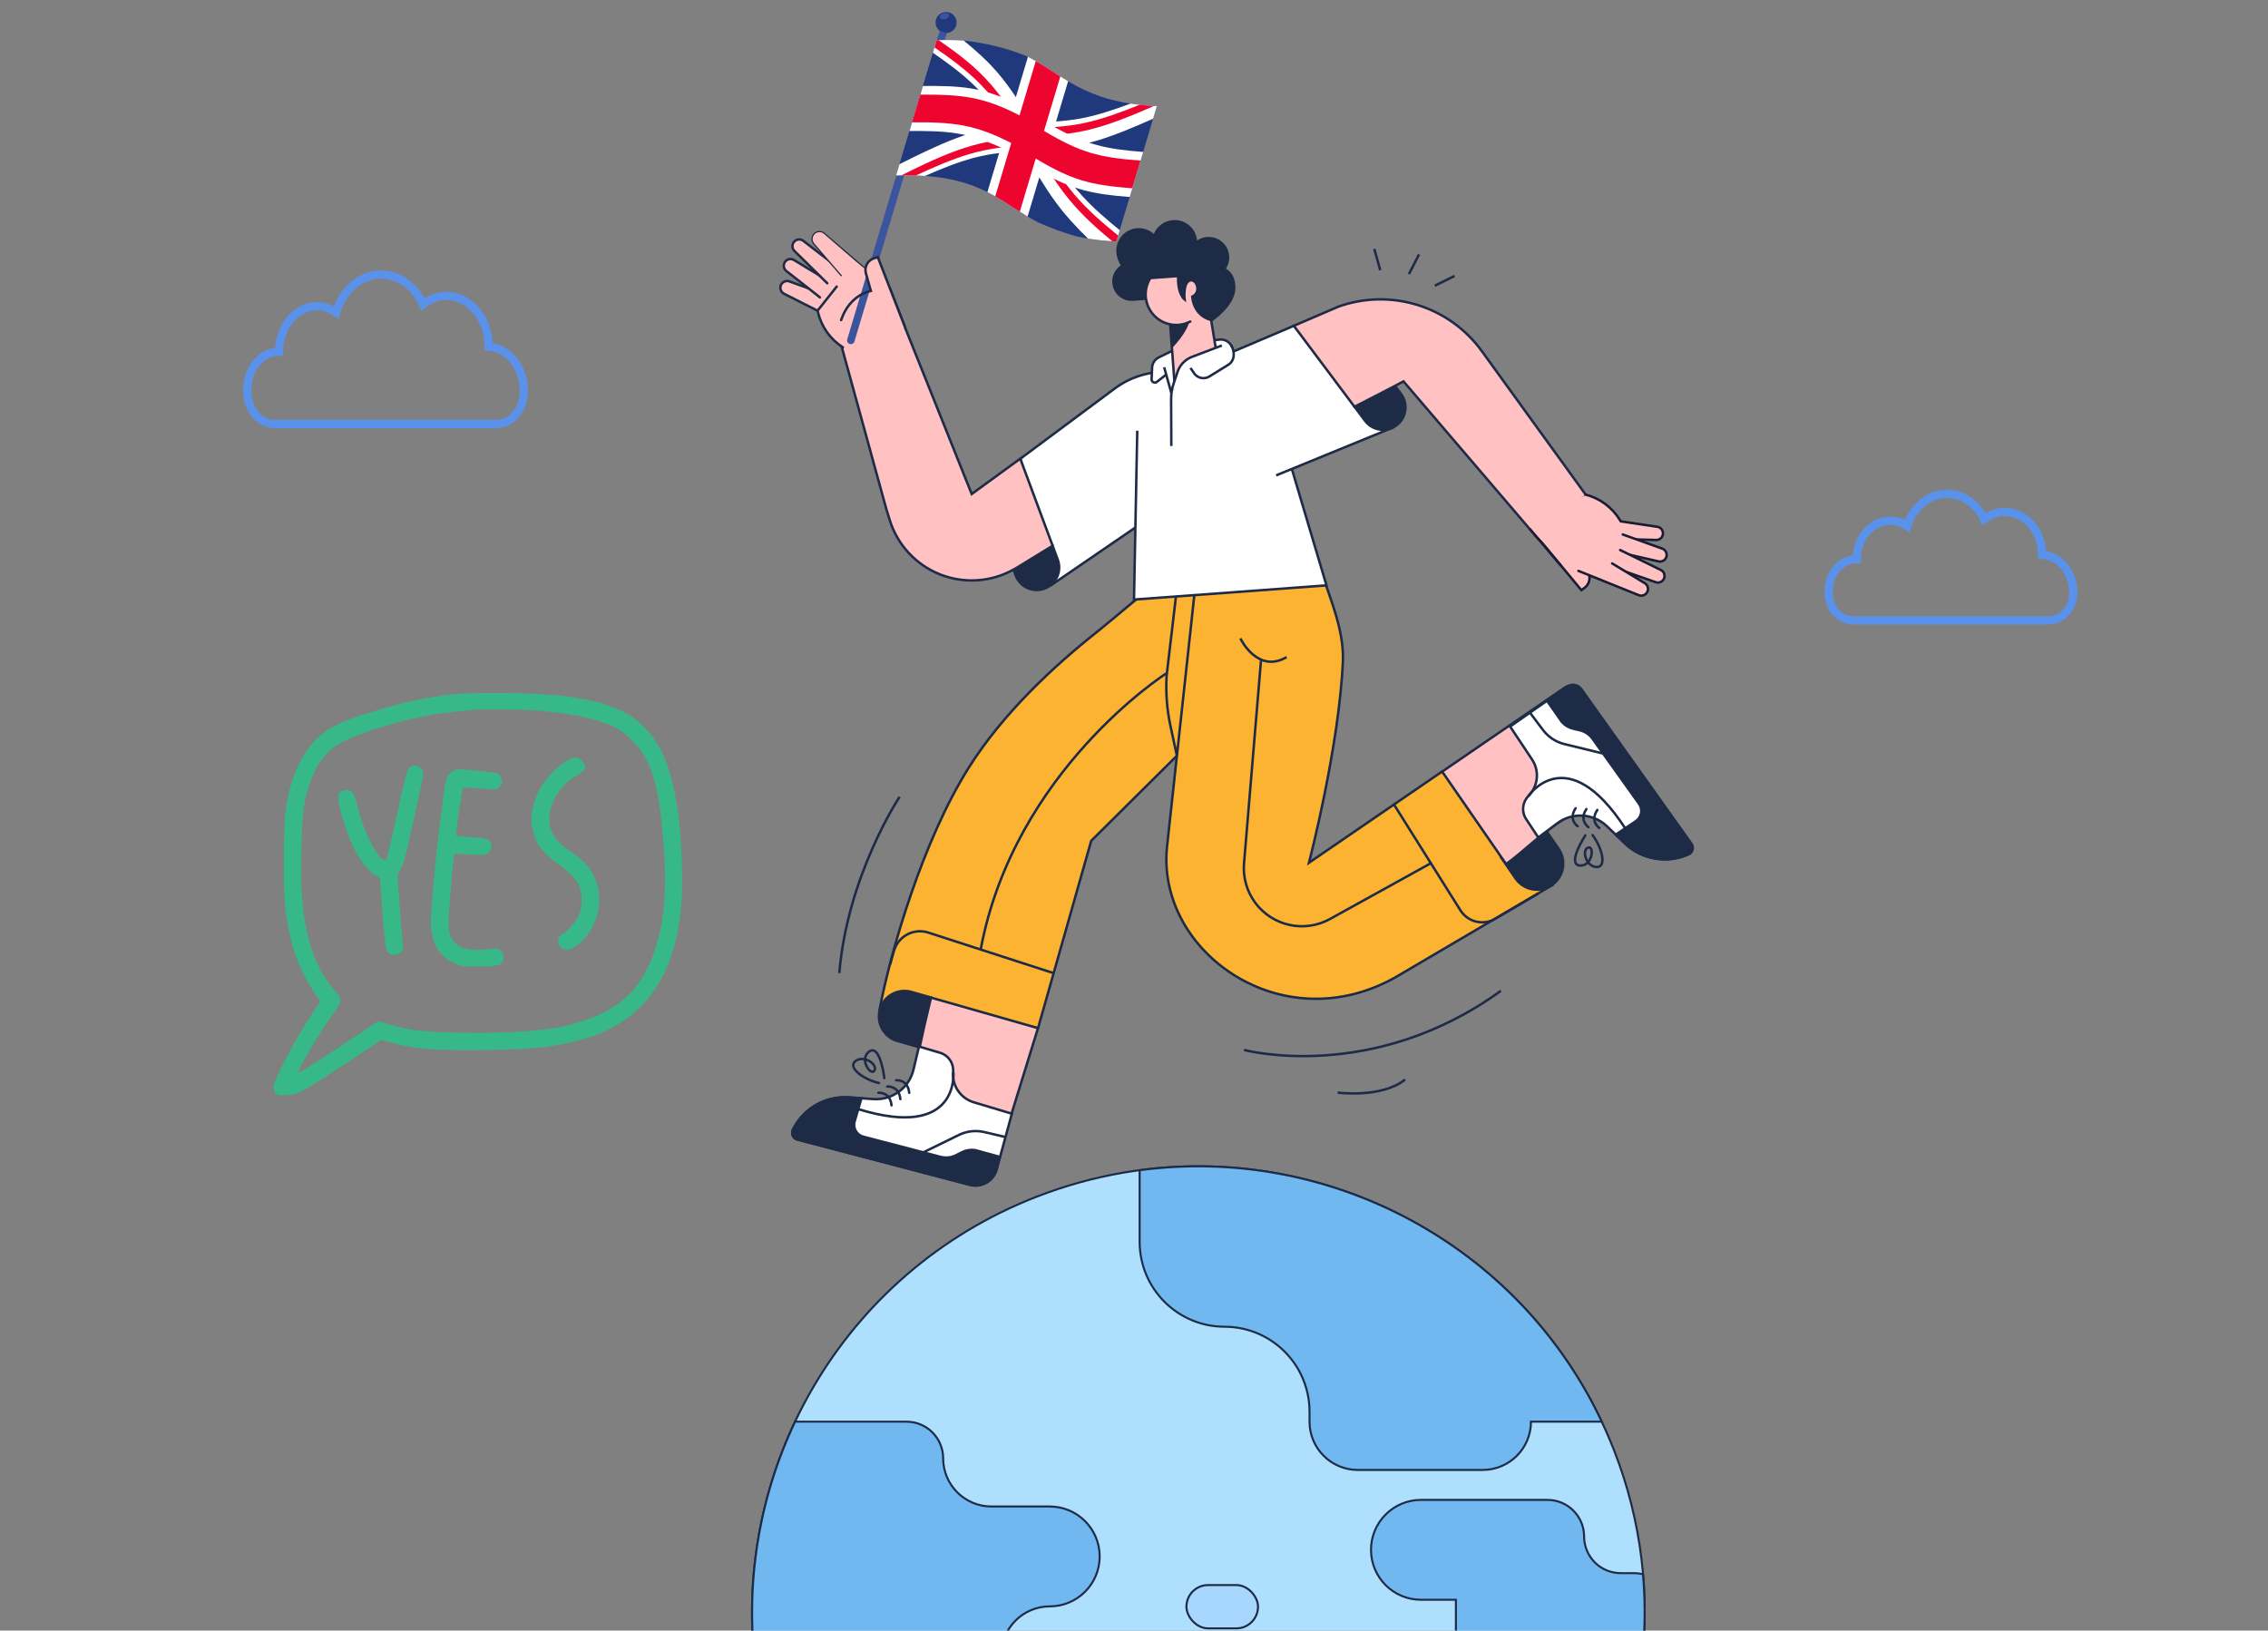 <svg width="242" height="174" viewBox="0 0 242 174" fill="none" xmlns="http://www.w3.org/2000/svg">
<rect x="0" y="0" width="242" height="174" fill="#808080" stroke="none"/>
<g clip-path="url(#clip0_8377_81562)">
<path fill-rule="evenodd" clip-rule="evenodd" d="M47.63 31.579C46.743 31.578 45.876 31.891 45.138 32.477C44.179 30.367 42.272 29.127 40.269 29.313C38.265 29.5 36.541 31.076 35.867 33.339C34.614 32.468 33.066 32.463 31.809 33.327C30.551 34.191 29.776 35.792 29.776 37.526C28.876 37.525 28.013 37.951 27.377 38.711C26.74 39.471 26.383 40.503 26.383 41.578V41.746C26.383 43.676 27.692 45.242 29.308 45.242H52.974C54.589 45.242 55.899 43.676 55.899 41.746C55.899 39.219 54.254 37.128 52.143 36.974C52.143 33.995 50.123 31.579 47.63 31.579V31.579Z" stroke="#5991EB" stroke-width="0.883"/>
<g clip-path="url(#clip1_8377_81562)">
<path d="M123.363 62.241C122.511 62.864 118.056 66.639 117.138 67.362C112.392 71.108 106.995 76.148 103.356 81.936C98.462 89.717 95.026 101.5 93.852 107.744L110.761 109.713L116.433 89.726L134.637 71.65L127.279 60.412" fill="#FCB332"/>
<path d="M123.363 62.241C122.511 62.864 118.056 66.639 117.138 67.362C112.392 71.108 106.995 76.148 103.356 81.936C98.462 89.717 95.026 101.5 93.852 107.744L110.761 109.713L116.433 89.726L134.637 71.65L127.279 60.412" stroke="#1D2B47" stroke-width="0.262"/>
<path d="M97.252 105.851C95.806 105.439 94.299 106.277 93.886 107.723C93.475 109.169 94.313 110.674 95.758 111.087L98.139 111.767C98.46 110.268 98.865 108.471 99.354 106.451L97.252 105.851Z" fill="#1D2B47" stroke="#1D2B47" stroke-width="0.262"/>
<path d="M104.888 123.987L107.934 118.846L110.755 109.714L99.337 106.457C98.844 108.478 98.44 110.274 98.122 111.773C97.478 114.771 97.169 116.572 97.169 116.572L88.156 121.206L104.888 123.987Z" fill="#FFC1C1" stroke="#1D2B47" stroke-width="0.262"/>
<path d="M101.699 114.389C101.781 113.464 101.201 112.609 100.31 112.344L98.055 111.674C97.843 112.56 97.652 113.362 97.487 114.068L97.473 114.129C97.015 116.088 95.203 117.424 93.196 117.285L90.579 117.111C88.068 116.937 85.703 118.304 84.6 120.566C84.402 120.985 84.633 121.481 85.082 121.599L103.499 126.434C104.738 126.759 106.009 126.025 106.346 124.789L107.968 118.843L103.913 117.628C102.499 117.212 101.573 115.858 101.699 114.389Z" fill="white" stroke="#1D2B47" stroke-width="0.262"/>
<path d="M91.917 117.195L90.586 117.103C88.075 116.929 85.71 118.295 84.608 120.557C84.406 120.979 84.638 121.481 85.091 121.6L103.484 126.428C104.729 126.755 106.004 126.013 106.335 124.768L106.684 123.453L104.052 122.729C103.573 122.658 103.084 122.736 102.651 122.955L102.011 123.277C101.502 123.534 100.916 123.595 100.364 123.451L92.12 121.3C91.776 121.21 91.483 120.984 91.309 120.674C91.135 120.364 91.093 119.997 91.195 119.657L91.917 117.195Z" fill="#1D2B47" stroke="#1D2B47" stroke-width="0.262"/>
<path d="M101.725 114.395C101.725 114.395 102.473 121.705 91.586 118.36" stroke="#1D2B47" stroke-width="0.262"/>
<path d="M93.727 116.61C93.727 116.61 94.981 116.483 95.127 117.953" stroke="#1D2B47" stroke-width="0.262" stroke-linecap="round"/>
<path d="M94.672 115.946C94.672 115.946 95.925 115.819 96.07 117.288" stroke="#1D2B47" stroke-width="0.262" stroke-linecap="round"/>
<path d="M95.617 115.274C95.617 115.274 96.87 115.148 97.016 116.616" stroke="#1D2B47" stroke-width="0.262" stroke-linecap="round"/>
<path d="M94.362 115.048C94.362 115.048 93.929 111.404 92.765 112.197C91.601 112.99 92.939 114.906 93.305 114.236C93.671 113.566 92.154 112.539 91.273 113.235C90.391 113.93 92.175 115.204 93.785 115.572" stroke="#1D2B47" stroke-width="0.262" stroke-linecap="round"/>
<path d="M98.523 122.967L102.313 121.114C103.157 120.699 104.119 120.59 105.034 120.805L107.29 121.338" stroke="#1D2B47" stroke-width="0.262"/>
<path d="M124.423 71.875C124.423 71.875 108.203 82.222 104.641 101.328" stroke="#1D2B47" stroke-width="0.262"/>
<path d="M94.977 102.913L95.383 101.478C95.597 100.723 96.109 100.088 96.801 99.718C97.493 99.348 98.306 99.276 99.053 99.517L112.451 103.855" stroke="#1D2B47" stroke-width="0.262"/>
<path d="M124.94 53.694L126.302 39.712L124.537 39.676C122.52 39.635 120.547 40.267 118.929 41.471L108.883 48.944L112.215 62.405L124.94 53.694Z" fill="white" stroke="#1D2B47" stroke-width="0.262"/>
<path d="M112.321 58.24L108.451 60.599C108.349 60.661 108.245 60.72 108.141 60.772L108.37 61.392C108.749 62.417 109.774 63.055 110.862 62.945C111.599 62.87 112.261 62.457 112.653 61.828C113.045 61.198 113.124 60.423 112.866 59.727L112.321 58.24Z" fill="#1D2B47" stroke="#1D2B47" stroke-width="0.262"/>
<path d="M108.866 48.943L104.839 51.876L103.683 52.718L95.969 33.449L89.531 35.979L94.564 54.293L94.94 55.508C95.76 58.141 97.724 60.265 100.286 61.288C102.848 62.311 105.735 62.124 108.144 60.78C108.249 60.721 108.353 60.662 108.455 60.607L112.318 58.238L108.866 48.943Z" fill="#FFC1C1" stroke="#1D2B47" stroke-width="0.262"/>
<path d="M89.679 34.393L83.664 31.349C83.311 31.173 83.166 30.746 83.338 30.392C83.5 30.058 83.889 29.902 84.237 30.032L90.404 32.274L89.679 34.393Z" fill="#FFC1C1" stroke="#1D2B47" stroke-width="0.262" stroke-linecap="round"/>
<path d="M89.208 33.088L87.709 31.91L86.997 31.344L83.909 28.925C83.599 28.682 83.541 28.235 83.78 27.922C84.005 27.631 84.412 27.557 84.726 27.749L90.336 31.157L89.208 33.088Z" fill="#FFC1C1"/>
<path d="M87.487 31.735L86.997 31.344L83.909 28.925C83.599 28.682 83.541 28.235 83.78 27.922C84.005 27.631 84.412 27.557 84.726 27.749L90.336 31.157L89.208 33.093" stroke="#1D2B47" stroke-width="0.262" stroke-linecap="round"/>
<path d="M89.582 31.509L84.77 26.784C84.489 26.508 84.482 26.057 84.755 25.773C85.009 25.508 85.422 25.476 85.714 25.7L90.91 29.708L89.582 31.509Z" fill="#FFC1C1"/>
<path d="M89.778 29.341L86.889 25.983C86.632 25.687 86.656 25.24 86.944 24.973C87.216 24.719 87.637 24.711 87.918 24.956L92.353 28.76" stroke="#1D2B47" stroke-width="0.262" stroke-linecap="round"/>
<path d="M88.27 30.225L84.77 26.784C84.489 26.508 84.482 26.057 84.755 25.773C85.009 25.508 85.422 25.476 85.714 25.7L90.91 29.708L89.582 31.509" stroke="#1D2B47" stroke-width="0.262" stroke-linecap="round"/>
<path d="M90.533 30.21L86.889 25.981C86.632 25.685 86.656 25.238 86.944 24.971C87.216 24.717 87.637 24.709 87.918 24.954L91.81 28.32L90.533 30.21Z" fill="#FFC1C1"/>
<path d="M87.242 33.158L91.407 27.998L94.949 30.729L96.589 34.98L89.942 37.062C88.604 36.214 87.651 34.876 87.287 33.335L87.242 33.158Z" fill="#FFC1C1"/>
<path d="M89.942 37.066C88.604 36.218 87.651 34.88 87.287 33.339L87.242 33.148L89.276 30.582" stroke="#1D2B47" stroke-width="0.262" stroke-linecap="round"/>
<path fill-rule="evenodd" clip-rule="evenodd" d="M100.294 3.192C100.358 2.98 100.581 2.859 100.794 2.923C101.006 2.986 101.126 3.21 101.063 3.422L91.17 36.439C91.106 36.651 90.883 36.772 90.671 36.708C90.458 36.644 90.338 36.421 90.401 36.209L100.294 3.192Z" fill="#3A559E"/>
<path fill-rule="evenodd" clip-rule="evenodd" d="M101.273 1.327C101.866 1.504 102.203 2.13 102.025 2.723C101.888 3.181 101.484 3.487 101.034 3.52L100.266 3.29C99.908 3.015 99.739 2.537 99.876 2.079C100.054 1.486 100.679 1.149 101.273 1.327Z" fill="#20397D"/>
<path fill-rule="evenodd" clip-rule="evenodd" d="M100.685 1.416C100.957 1.344 101.214 1.426 101.26 1.598C101.306 1.771 101.123 1.969 100.852 2.042C100.58 2.114 100.322 2.033 100.276 1.86C100.231 1.687 100.414 1.489 100.685 1.416Z" fill="#3A559E"/>
<path fill-rule="evenodd" clip-rule="evenodd" d="M109.57 6.009C113.525 7.973 115.542 10.951 123.441 11.331L119.116 25.767C117.398 25.684 115.959 25.479 114.718 25.187C113.386 24.801 112.083 24.318 110.802 23.751C106.556 21.566 104.598 18.457 95.614 18.725L99.939 4.289C101.059 4.256 102.067 4.276 102.987 4.339C105.268 4.613 107.475 5.142 109.57 6.009Z" fill="#20397D"/>
<path fill-rule="evenodd" clip-rule="evenodd" d="M99.538 5.627C100.945 6.607 102.369 7.627 103.676 8.853C105.026 10.12 106.244 11.651 107.453 13.298C105.65 13.633 103.775 14.081 101.893 14.802C99.932 15.553 97.974 16.521 95.974 17.522L95.967 17.545L95.96 17.569L95.953 17.592L95.945 17.616L95.939 17.639L95.931 17.663L95.924 17.686L95.917 17.71L95.91 17.733L95.903 17.757L95.896 17.78L95.889 17.804L95.882 17.827L95.875 17.851L95.868 17.875L95.861 17.898L95.854 17.922L95.847 17.945L95.84 17.969L95.833 17.992L95.826 18.016L95.819 18.039L95.812 18.063L95.805 18.086L95.798 18.11L95.791 18.133L95.783 18.157L95.776 18.181L95.769 18.204L95.762 18.228L95.755 18.252L95.748 18.275L95.741 18.299L95.734 18.322L95.727 18.346L95.72 18.369L95.713 18.393L95.706 18.416L95.699 18.44L95.692 18.463L95.685 18.487L95.678 18.511L95.671 18.534L95.664 18.558L95.657 18.581L95.65 18.605L95.643 18.628L95.635 18.652L95.628 18.675L95.621 18.699L95.614 18.722L95.614 18.724C96.749 18.69 97.77 18.711 98.7 18.776C100.453 18.009 102.166 17.309 103.871 16.853C105.676 16.37 107.469 16.212 109.206 16.1C110.332 18.017 111.426 19.914 112.663 21.599C113.724 23.046 114.909 24.3 116.1 25.459C117.003 25.606 118 25.712 119.116 25.766L119.116 25.764L119.123 25.741L119.13 25.717L119.137 25.694L119.144 25.67L119.151 25.647L119.158 25.623L119.165 25.599L119.172 25.576L119.18 25.552L119.187 25.529L119.194 25.506L119.201 25.482L119.208 25.458L119.215 25.435L119.222 25.411L119.229 25.388L119.236 25.364L119.243 25.341L119.25 25.317L119.257 25.294L119.264 25.27L119.271 25.246L119.278 25.223L119.285 25.199L119.292 25.176L119.299 25.152L119.307 25.129L119.314 25.105L119.321 25.082L119.328 25.058L119.335 25.035L119.342 25.011L119.349 24.988L119.356 24.964L119.363 24.94L119.37 24.917L119.377 24.893L119.384 24.87L119.391 24.846L119.398 24.823L119.405 24.799L119.412 24.775L119.419 24.752L119.426 24.728L119.434 24.705L119.441 24.681L119.448 24.658L119.455 24.634L119.462 24.611L119.469 24.587L119.476 24.564C118.108 23.445 116.721 22.275 115.466 20.893C114.162 19.458 112.993 17.776 111.829 15.987C113.587 15.795 115.412 15.508 117.248 14.944C119.159 14.358 121.078 13.531 123.04 12.669L123.047 12.646L123.054 12.622L123.061 12.598L123.068 12.575L123.075 12.551L123.082 12.528L123.089 12.504L123.096 12.481L123.103 12.457L123.11 12.434L123.117 12.41L123.124 12.386L123.131 12.363L123.138 12.339L123.145 12.316L123.152 12.292L123.159 12.269L123.166 12.245L123.174 12.222L123.181 12.198L123.188 12.175L123.195 12.151L123.202 12.127L123.209 12.104L123.216 12.08L123.223 12.057L123.23 12.033L123.237 12.009L123.244 11.986L123.251 11.962L123.258 11.939L123.265 11.915L123.272 11.892L123.279 11.868L123.286 11.845L123.294 11.821L123.301 11.797L123.308 11.774L123.315 11.75L123.322 11.726L123.329 11.703L123.336 11.679L123.343 11.656L123.35 11.632L123.357 11.608L123.365 11.585L123.372 11.561L123.379 11.538L123.386 11.514L123.393 11.491L123.4 11.467L123.407 11.443L123.414 11.42L123.421 11.396L123.428 11.372L123.435 11.349L123.441 11.329C122.411 11.28 121.483 11.185 120.635 11.055C118.834 11.721 117.079 12.315 115.348 12.636C113.582 12.964 111.83 13.019 110.11 13.084C108.967 11.212 107.846 9.411 106.558 7.885C105.408 6.523 104.114 5.381 102.828 4.326C101.951 4.271 100.994 4.256 99.94 4.287L99.934 4.306L99.927 4.329L99.92 4.353L99.913 4.377L99.906 4.4L99.898 4.424L99.891 4.448L99.884 4.471L99.877 4.495L99.87 4.519L99.863 4.542L99.856 4.566L99.849 4.589L99.842 4.613L99.835 4.637L99.828 4.66L99.82 4.684L99.813 4.708L99.806 4.731L99.799 4.755L99.792 4.778L99.785 4.802L99.778 4.826L99.771 4.849L99.764 4.873L99.757 4.897L99.75 4.92L99.742 4.944L99.735 4.967L99.728 4.991L99.721 5.015L99.714 5.038L99.707 5.062L99.7 5.085L99.693 5.109L99.686 5.132L99.679 5.156L99.672 5.18L99.665 5.203L99.657 5.227L99.65 5.25L99.643 5.274L99.636 5.297L99.629 5.321L99.622 5.344L99.615 5.368L99.608 5.392L99.601 5.415L99.594 5.439L99.587 5.462L99.58 5.486L99.573 5.509L99.566 5.533L99.559 5.557L99.552 5.58L99.545 5.604L99.538 5.627Z" fill="white"/>
<path fill-rule="evenodd" clip-rule="evenodd" d="M96.175 18.712C98.458 17.575 100.687 16.506 102.909 15.784C105.203 15.039 107.481 14.749 109.657 14.598C109.566 14.9 109.477 15.2 109.387 15.499C107.474 15.627 105.492 15.832 103.485 16.425C101.581 16.988 99.674 17.823 97.719 18.726C97.229 18.709 96.716 18.704 96.175 18.712Z" fill="#ED052F"/>
<path fill-rule="evenodd" clip-rule="evenodd" d="M118.683 25.743C117.084 24.426 115.48 23.003 114.062 21.27C112.458 19.31 111.079 16.983 109.662 14.593C109.938 14.609 110.215 14.627 110.491 14.646C111.822 16.856 113.127 18.97 114.638 20.755C116.073 22.449 117.703 23.829 119.304 25.134L119.3 25.148L119.296 25.162L119.292 25.176L119.287 25.19L119.283 25.204L119.279 25.218L119.275 25.232L119.271 25.245L119.266 25.259L119.262 25.273L119.258 25.287L119.254 25.302L119.249 25.316L119.245 25.329L119.241 25.343L119.237 25.358L119.233 25.372L119.228 25.386L119.224 25.399L119.22 25.414L119.216 25.428L119.212 25.442L119.207 25.456L119.203 25.47L119.199 25.483L119.195 25.497L119.19 25.512L119.186 25.525L119.182 25.539L119.178 25.554L119.174 25.567L119.169 25.581L119.165 25.596L119.161 25.61L119.157 25.624L119.153 25.638L119.148 25.652L119.144 25.666L119.14 25.68L119.136 25.694L119.131 25.708L119.127 25.722L119.123 25.736L119.119 25.75L119.115 25.764L119.114 25.766C118.968 25.76 118.826 25.752 118.683 25.743Z" fill="#ED052F"/>
<path fill-rule="evenodd" clip-rule="evenodd" d="M100.159 4.284C101.866 5.473 103.6 6.734 105.127 8.346C106.789 10.101 108.219 12.266 109.655 14.594C109.377 14.581 109.101 14.563 108.824 14.548C107.459 12.451 106.1 10.491 104.535 8.912C103.041 7.405 101.361 6.202 99.713 5.06L99.718 5.046L99.722 5.032L99.726 5.018L99.73 5.004L99.735 4.99L99.739 4.976L99.743 4.962L99.747 4.948L99.751 4.934L99.756 4.92L99.76 4.906L99.764 4.892L99.768 4.878L99.772 4.864L99.777 4.85L99.781 4.836L99.785 4.822L99.789 4.808L99.794 4.794L99.798 4.78L99.802 4.766L99.806 4.752L99.81 4.738L99.815 4.724L99.819 4.71L99.823 4.696L99.827 4.682L99.832 4.668L99.836 4.654L99.84 4.64L99.844 4.626L99.848 4.612L99.853 4.598L99.857 4.584L99.861 4.57L99.865 4.556L99.869 4.542L99.874 4.528L99.878 4.514L99.882 4.5L99.886 4.486L99.891 4.472L99.895 4.458L99.899 4.444L99.903 4.43L99.907 4.416L99.912 4.402L99.916 4.388L99.92 4.374L99.924 4.36L99.928 4.346L99.933 4.332L99.937 4.318L99.941 4.304L99.945 4.29C100.017 4.287 100.087 4.286 100.159 4.284Z" fill="#ED052F"/>
<path fill-rule="evenodd" clip-rule="evenodd" d="M123.126 11.311C120.792 12.333 118.522 13.272 116.273 13.829C114.029 14.384 111.814 14.497 109.659 14.584C109.749 14.285 109.839 13.984 109.929 13.684C111.824 13.608 113.761 13.546 115.718 13.124C117.651 12.708 119.602 11.98 121.604 11.183C122.086 11.237 122.593 11.28 123.126 11.311Z" fill="#ED052F"/>
<path fill-rule="evenodd" clip-rule="evenodd" d="M113.971 8.669C113.483 10.298 112.995 11.927 112.507 13.556C115.996 15.475 118.057 15.906 121.983 16.215L120.544 21.021C116.614 20.715 114.558 20.281 111.068 18.361C110.594 19.942 110.12 21.523 109.646 23.105C108.184 22.233 106.919 21.289 105.358 20.5C105.835 18.909 106.312 17.318 106.788 15.727C105.275 15.059 103.723 14.492 102.098 14.235C100.454 13.974 98.755 13.971 97.042 13.979L98.482 9.174C100.195 9.164 101.894 9.167 103.538 9.427C105.164 9.685 106.715 10.254 108.228 10.921C108.713 9.302 109.198 7.683 109.684 6.064C111.244 6.853 112.509 7.797 113.971 8.669Z" fill="white"/>
<path fill-rule="evenodd" clip-rule="evenodd" d="M110.515 16.918C110.216 17.915 109.918 18.913 109.619 19.909L108.814 22.595C107.941 22.041 107.107 21.476 106.194 20.954L107.004 18.253C107.302 17.257 107.601 16.259 107.9 15.261C103.995 13.247 101.629 13.024 97.313 13.053L98.198 10.1C102.516 10.076 104.877 10.29 108.784 12.311C109.082 11.315 109.381 10.319 109.679 9.323L110.519 6.519C111.432 7.04 112.266 7.605 113.139 8.16L112.295 10.977C111.996 11.975 111.698 12.971 111.399 13.967C115.271 16.285 117.229 16.794 121.699 17.142L120.815 20.094C116.348 19.746 114.384 19.238 110.515 16.918Z" fill="#ED052F"/>
<path d="M94.945 30.73L96.585 34.982" stroke="#1D2B47" stroke-width="0.262" stroke-linecap="round"/>
<path d="M94.231 35.722L92.385 29.167C92.194 28.486 92.578 27.776 93.253 27.562L93.655 27.436L96.583 34.983L94.231 35.722Z" fill="#FFC1C1"/>
<path d="M96.591 34.984L93.663 27.434L93.261 27.56C92.586 27.774 92.202 28.484 92.393 29.165L92.924 31.047C92.924 31.047 90.668 31.395 89.75 34.157" stroke="#1D2B47" stroke-width="0.262" stroke-linecap="round"/>
<path d="M148.984 104.239C136.837 111.167 123.419 101.597 124.516 90.432L127.517 62.77L141.331 61.902C141.604 63.117 143.435 67.078 143.292 70.492C142.911 79.623 139.671 92.063 139.671 92.063L153.871 82.333L165.628 94.452L148.984 104.239Z" fill="#FCB332" stroke="#1D2B47" stroke-width="0.262"/>
<path d="M161.709 93.734C162.583 95.001 164.318 95.321 165.586 94.448C166.198 94.032 166.618 93.389 166.753 92.661C166.888 91.934 166.727 91.183 166.306 90.574L164.448 87.871C163.249 88.9 161.803 90.126 160.172 91.492L161.709 93.734Z" fill="#1D2B47" stroke="#1D2B47" stroke-width="0.262"/>
<path d="M168.475 73.704C168.146 73.185 167.452 73.042 166.945 73.39L158.481 79.189L153.883 82.34L160.703 92.205C162.32 91.096 164.434 88.929 166.721 87.489C169.339 85.843 169.277 86.304 169.277 86.304L178.738 89.909L168.475 73.704Z" fill="#FFC1C1" stroke="#1D2B47" stroke-width="0.262"/>
<path d="M163.085 84.948C162.43 85.606 162.329 86.633 162.842 87.406L164.14 89.371C164.871 88.826 165.528 88.329 166.11 87.896L166.16 87.858C167.767 86.648 170.015 86.781 171.467 88.173L173.36 89.988C175.177 91.729 177.868 92.193 180.164 91.163C180.592 90.971 180.738 90.435 180.466 90.052L168.71 73.544C168.365 73.059 167.693 72.943 167.205 73.284L161.133 77.526L163.472 81.043C164.29 82.27 164.128 83.904 163.085 84.948Z" fill="white" stroke="#1D2B47" stroke-width="0.262"/>
<path d="M172.409 89.056L173.372 89.98C175.189 91.72 177.881 92.185 180.176 91.154C180.605 90.962 180.75 90.426 180.478 90.044L168.726 73.548C168.379 73.061 167.704 72.947 167.216 73.292L165.086 74.797L166.648 77.038C166.969 77.399 167.393 77.651 167.862 77.762L168.557 77.923C169.112 78.053 169.601 78.38 169.933 78.844L174.887 85.776C175.093 86.066 175.173 86.427 175.107 86.777C175.042 87.126 174.837 87.434 174.54 87.63L172.409 89.056Z" fill="#1D2B47" stroke="#1D2B47" stroke-width="0.262"/>
<path d="M163.086 84.938C163.086 84.938 167.192 78.845 173.411 88.386" stroke="#1D2B47" stroke-width="0.262"/>
<path d="M170.651 88.358C170.651 88.358 169.61 87.653 170.436 86.432" stroke="#1D2B47" stroke-width="0.262" stroke-linecap="round"/>
<path d="M169.487 88.264C169.487 88.264 168.446 87.56 169.272 86.338" stroke="#1D2B47" stroke-width="0.262" stroke-linecap="round"/>
<path d="M168.338 88.174C168.338 88.174 167.297 87.47 168.123 86.248" stroke="#1D2B47" stroke-width="0.262" stroke-linecap="round"/>
<path d="M169.151 89.147C169.151 89.147 167.154 92.218 168.551 92.359C169.948 92.499 170.149 90.163 169.443 90.45C168.736 90.736 169.24 92.49 170.362 92.522C171.485 92.553 170.93 90.439 169.929 89.115" stroke="#1D2B47" stroke-width="0.262" stroke-linecap="round"/>
<path d="M127.509 44.794C128.828 44.698 129.989 43.62 129.892 42.302L129.52 39.508L127.747 39.728C126.716 39.803 125.711 40.091 124.797 40.573L124.944 42.583C124.991 43.216 125.287 43.805 125.769 44.22C126.25 44.635 126.876 44.841 127.509 44.794Z" fill="#FFC1C1"/>
<path d="M124.797 40.573L124.944 42.582C124.991 43.215 125.287 43.804 125.768 44.219C126.249 44.633 126.874 44.84 127.507 44.793C128.826 44.698 129.98 43.537 129.883 42.22L129.413 39.191" stroke="#1D2B47" stroke-width="0.262"/>
<path d="M141.544 62.458L121.008 63.969L121.355 45.949C121.431 42.075 124.445 38.895 128.31 38.61C132.043 38.335 135.409 40.851 136.201 44.509L141.544 62.458Z" fill="white"/>
<path d="M125.862 37.045L123.656 38.133C123.235 38.336 122.958 38.751 122.932 39.218L122.875 40.471C122.871 40.607 122.946 40.733 123.069 40.793C123.191 40.853 123.337 40.837 123.443 40.75L125.981 38.761L125.862 37.045Z" fill="white" stroke="#1D2B47" stroke-width="0.262"/>
<path d="M128.309 38.622C132.042 38.347 135.408 40.863 136.2 44.521L141.536 62.466L121 63.98L121.347 45.961" stroke="#1D2B47" stroke-width="0.262"/>
<path d="M124.219 39.191L124.93 41.747L126.863 38.971L131.566 37.491L131.521 37.263C131.392 36.599 130.768 36.149 130.096 36.238L126.048 36.769" fill="white"/>
<path d="M124.219 39.191L124.93 41.747L126.863 38.971L131.566 37.491L131.521 37.263C131.392 36.599 130.768 36.149 130.096 36.238L126.048 36.769" stroke="#1D2B47" stroke-width="0.262"/>
<path d="M136.165 50.727C140.593 48.909 141.265 48.646 148.518 45.667L138.058 34.768L129.477 38.411" fill="white"/>
<path d="M136.165 50.727C140.593 48.909 141.265 48.646 148.518 45.667L138.058 34.768L129.477 38.411" stroke="#1D2B47" stroke-width="0.262"/>
<path d="M145.652 44.901C146.307 45.776 147.47 46.097 148.481 45.682C149.167 45.401 149.684 44.818 149.882 44.102C150.079 43.388 149.934 42.621 149.489 42.028L148.85 41.176C147.936 41.657 146.395 42.458 144.531 43.404L145.652 44.901Z" fill="#1D2B47" stroke="#1D2B47" stroke-width="0.262"/>
<path d="M158.112 37.469C154.623 32.648 148.363 30.719 142.764 32.739L142.591 32.817L138.055 34.766L144.526 43.406C146.389 42.46 147.93 41.659 148.845 41.178L149.756 40.698L164.105 57.483L169.245 52.855L158.112 37.469Z" fill="#FFC1C1" stroke="#1D2B47" stroke-width="0.262"/>
<path d="M120.607 28.104L123.94 27.858L124.225 31.728L120.892 31.973C119.823 32.052 118.893 31.25 118.814 30.181C118.736 29.112 119.538 28.182 120.607 28.104V28.104Z" fill="#1D2B47" stroke="#1D2B47" stroke-width="0.262"/>
<path d="M128.742 31.135L129.952 38.574L125.304 40.653L124.633 31.52" fill="#FFC1C1"/>
<path d="M125.306 40.654L124.633 31.521" stroke="#1D2B47" stroke-width="0.262" stroke-linecap="round"/>
<path d="M128.742 31.135L129.952 38.574" stroke="#1D2B47" stroke-width="0.262" stroke-linecap="round"/>
<path d="M124.859 34.612C124.859 34.612 126.102 34.638 126.964 33.996C126.82 35.412 125.047 37.158 125.047 37.158L124.859 34.612Z" fill="#1D2B47"/>
<ellipse cx="125.503" cy="31.416" rx="3.261" ry="3.26" fill="#FFC1C1"/>
<path d="M127.001 34.311C125.825 34.919 124.399 34.756 123.391 33.899C122.383 33.042 121.993 31.66 122.404 30.403C122.815 29.145 123.946 28.26 125.266 28.164" stroke="#1D2B47" stroke-width="0.262" stroke-linecap="round"/>
<path d="M129.295 34.157C129.295 34.157 127.454 33.878 127.213 31.662C128.254 31.173 127.643 29.645 126.921 29.946C126.199 30.248 126.401 31.969 126.401 31.969C126.401 31.969 125.611 31.366 125.719 29.455L122.512 29.688C120.944 29.803 119.545 28.709 119.279 27.16C119.263 27.077 119.252 26.993 119.246 26.909V26.888C119.246 26.888 119.246 26.874 119.246 26.867C119.192 25.913 119.743 25.027 120.623 24.653C121.503 24.279 122.523 24.497 123.173 25.198C123.501 24.159 124.52 23.5 125.602 23.627C126.684 23.754 127.523 24.632 127.601 25.718V25.933C128.395 25.229 129.594 25.242 130.372 25.963C131.15 26.685 131.253 27.879 130.61 28.723C130.61 28.723 131.719 29.086 131.69 30.753C131.662 32.577 129.295 34.157 129.295 34.157Z" fill="#1D2B47" stroke="#1D2B47" stroke-width="0.262"/>
<path d="M165.618 55.412L169.382 60.964C169.772 61.542 169.634 62.325 169.07 62.734L168.733 62.977L163.648 56.837L165.618 55.412Z" fill="#FFC1C1"/>
<path d="M163.648 56.835L168.735 62.975L169.071 62.732C169.636 62.323 169.774 61.54 169.384 60.962L168.303 59.37C168.303 59.37 170.3 58.329 170.3 55.477" stroke="#1A1C35" stroke-width="0.262" stroke-linecap="round"/>
<path d="M170.272 55.24L176.836 56.214C177.22 56.27 177.487 56.624 177.435 57.008C177.387 57.365 177.078 57.629 176.718 57.621L170.258 57.448L170.272 55.24Z" fill="#FFC1C1" stroke="#1A1C35" stroke-width="0.262" stroke-linecap="round"/>
<path d="M171.118 56.307L172.888 56.94L173.738 57.245L177.369 58.547C177.733 58.678 177.925 59.078 177.799 59.444C177.682 59.787 177.325 59.986 176.971 59.906L170.672 58.467L171.118 56.307Z" fill="#FFC1C1"/>
<path d="M173.152 57.034L173.738 57.245L177.369 58.547C177.733 58.678 177.925 59.078 177.799 59.444C177.682 59.787 177.325 59.986 176.971 59.906L170.672 58.467L171.121 56.307" stroke="#1A1C35" stroke-width="0.262" stroke-linecap="round"/>
<path d="M171.256 57.902L177.217 60.823C177.565 60.993 177.712 61.411 177.546 61.762C177.392 62.086 177.019 62.244 176.679 62.128L170.57 60L171.256 57.902Z" fill="#FFC1C1"/>
<path d="M172.875 58.695L177.213 60.823C177.561 60.993 177.708 61.411 177.543 61.762C177.389 62.086 177.015 62.244 176.675 62.128L170.57 60L171.256 57.902" stroke="#1A1C35" stroke-width="0.262" stroke-linecap="round"/>
<path d="M170.79 59.41L175.515 62.225C175.847 62.422 175.964 62.847 175.779 63.186C175.602 63.507 175.212 63.645 174.873 63.505L170.188 61.571L170.79 59.41Z" fill="#FFC1C1"/>
<path d="M172.944 55.637L170.664 61.751L167.341 60.481L163.289 56.49L169.2 52.81C170.715 53.185 172.023 54.138 172.844 55.465L172.944 55.637Z" fill="#FFC1C1"/>
<path d="M169.18 52.779C170.702 53.17 172.013 54.136 172.836 55.474L172.937 55.639" stroke="#1A1C35" stroke-width="0.262" stroke-linecap="round"/>
<path d="M166.494 60.299L163.289 56.5" stroke="#1A1C35" stroke-width="0.262" stroke-linecap="round"/>
<path d="M172.023 60.125L175.493 62.228C175.825 62.426 175.942 62.85 175.757 63.19C175.58 63.511 175.19 63.648 174.851 63.509L168.422 60.92" stroke="#1A1C35" stroke-width="0.262" stroke-linecap="round"/>
<path d="M124.961 41.735L125.655 39.687C125.903 38.948 126.469 38.359 127.198 38.082L130.386 36.867C130.785 36.716 131.235 36.866 131.463 37.226C131.637 37.5 131.695 37.833 131.622 38.15C131.549 38.466 131.353 38.74 131.076 38.911L129.046 40.169C128.52 40.496 127.832 40.375 127.449 39.888" fill="white"/>
<path d="M131.362 36.809C131.862 37.725 131.657 38.556 131.081 38.912L129.05 40.17C128.524 40.497 127.836 40.376 127.454 39.889L127.023 39.264" stroke="#1D2B47" stroke-width="0.262"/>
<path d="M130.375 36.867L127.187 38.082C126.459 38.359 125.893 38.948 125.645 39.687L125.232 40.913C125.049 41.456 124.958 42.026 124.961 42.599L124.982 47.594" stroke="#1D2B47" stroke-width="0.262"/>
<path d="M171.027 80.404L166.925 79.402C166.011 79.18 165.204 78.648 164.639 77.896L163.242 76.041" stroke="#1D2B47" stroke-width="0.262"/>
<path d="M148.742 85.853L155.822 97.131C156.611 98.393 158.261 98.798 159.545 98.043L164.119 95.356" stroke="#1D2B47" stroke-width="0.262"/>
<path d="M134.547 70.51L132.74 92.134C132.615 93.633 133.04 95.126 133.936 96.335C135.783 98.829 139.191 99.57 141.908 98.07L152.667 92.119" stroke="#1D2B47" stroke-width="0.262"/>
<path d="M132.352 68.127C132.352 68.127 134.167 71.945 137.282 70.123" stroke="#1D2B47" stroke-width="0.262"/>
<path d="M125.473 63.678L124.482 72.082C124.372 73.885 124.509 75.694 124.888 77.46L125.582 80.672" stroke="#1D2B47" stroke-width="0.262"/>
<path d="M132.742 112.042C132.742 112.042 146.382 115.703 160.148 105.729" stroke="#1D2B47" stroke-width="0.262"/>
<path d="M142.727 116.591C142.727 116.591 147.4 117.221 149.925 115.203" stroke="#1D2B47" stroke-width="0.262"/>
<path d="M95.995 85.022C95.995 85.022 90.441 93.349 89.555 103.835" stroke="#1D2B47" stroke-width="0.262"/>
<path d="M146.641 26.559L147.272 28.832" stroke="#1D2B47" stroke-width="0.262"/>
<path d="M151.415 27.148L150.336 29.248" stroke="#1D2B47" stroke-width="0.262"/>
<path d="M155.211 29.445L153.094 30.486" stroke="#1D2B47" stroke-width="0.262"/>
<path d="M105.25 149.128C105.25 148.445 105.521 147.79 106.004 147.307C106.487 146.824 107.143 146.552 107.826 146.553H111.823C111.823 144.787 113.255 143.355 115.021 143.355H116.443C118.209 143.355 119.641 144.787 119.641 146.553V148.507C119.641 150.273 118.209 151.704 116.443 151.704H107.826C106.403 151.704 105.25 150.551 105.25 149.128Z" fill="#A7D7FC" stroke="#1D2B47" stroke-width="0.217" stroke-linecap="round"/>
<path d="M175.093 178.221C176.13 170.307 175.151 162.259 172.246 154.824C162.717 130.319 135.124 118.177 110.614 127.702C89.766 135.811 77.86 156.991 80.642 178.221" fill="#AEDFFD"/>
<path d="M175.093 178.221C176.13 170.307 175.151 162.259 172.246 154.824C162.717 130.319 135.124 118.177 110.614 127.702C89.766 135.811 77.86 156.991 80.642 178.221" stroke="#1D2B47" stroke-width="0.217"/>
<path d="M121.602 124.877V132.519C121.606 137.52 125.659 141.573 130.661 141.577C135.669 141.577 139.729 145.636 139.729 150.643V151.709C139.729 154.554 142.035 156.86 144.881 156.86H158.205C161.051 156.86 163.358 154.554 163.358 151.709H170.912C161.96 132.761 141.794 122.179 121.602 124.877H121.602Z" fill="#70B8EF" stroke="#1D2B47" stroke-width="0.217" stroke-linecap="round"/>
<rect x="126.594" y="169.146" width="7.639" height="4.62" rx="2.31" fill="#A7D7FC" stroke="#1D2B47" stroke-width="0.217" stroke-linecap="round"/>
<path d="M175.086 178.222C175.531 174.83 175.606 171.4 175.311 167.992C174.999 167.914 174.679 167.875 174.358 167.874H172.936C171.899 167.874 170.904 167.462 170.171 166.729C169.438 165.995 169.027 165 169.027 163.963C169.027 161.806 167.278 160.057 165.12 160.057H151.618C148.675 160.057 146.289 162.442 146.289 165.385C146.289 168.328 148.675 170.713 151.618 170.713H155.348V178.64" fill="#70B8EF"/>
<path d="M175.086 178.222C175.531 174.83 175.606 171.4 175.311 167.992C174.999 167.914 174.679 167.875 174.358 167.874H172.936C171.899 167.874 170.904 167.462 170.171 166.729C169.438 165.995 169.027 165 169.027 163.963C169.027 161.806 167.278 160.057 165.12 160.057H151.618C148.675 160.057 146.289 162.442 146.289 165.385C146.289 168.328 148.675 170.713 151.618 170.713H155.348V178.64" stroke="#1D2B47" stroke-width="0.217" stroke-linecap="round"/>
<path d="M106.855 178.221V176.571C106.855 175.204 107.397 173.894 108.364 172.928C109.33 171.962 110.641 171.419 112.007 171.419C114.951 171.419 117.337 169.033 117.337 166.09C117.337 163.147 114.951 160.761 112.007 160.761H105.788C102.945 160.762 100.639 158.46 100.636 155.617C100.636 153.459 98.886 151.709 96.727 151.709H84.84C80.924 159.962 79.469 169.168 80.648 178.227" fill="#70B8EF"/>
<path d="M106.855 178.221V176.571C106.855 175.204 107.397 173.894 108.364 172.928C109.33 171.962 110.641 171.419 112.007 171.419C114.951 171.419 117.337 169.033 117.337 166.09C117.337 163.147 114.951 160.761 112.007 160.761H105.788C102.945 160.762 100.639 158.46 100.636 155.617C100.636 153.459 98.886 151.709 96.727 151.709H84.84C80.924 159.962 79.469 169.168 80.648 178.227" stroke="#1D2B47" stroke-width="0.217" stroke-linecap="round"/>
</g>
<path fill-rule="evenodd" clip-rule="evenodd" d="M213.909 54.632C213.125 54.631 212.358 54.895 211.705 55.392C210.857 53.606 209.17 52.557 207.397 52.715C205.625 52.872 204.1 54.206 203.503 56.121C202.394 55.386 201.027 55.383 199.916 56.114C198.804 56.844 198.118 58.197 198.116 59.662C196.46 59.662 195.117 61.197 195.117 63.091V63.235C195.117 64.019 195.39 64.772 195.875 65.326C196.36 65.881 197.018 66.193 197.704 66.193H218.641C220.069 66.193 221.228 64.868 221.228 63.235C221.227 61.096 219.771 59.326 217.902 59.196C217.902 57.985 217.482 56.824 216.733 55.968C215.984 55.112 214.968 54.632 213.909 54.632V54.632Z" stroke="#5991EB" stroke-width="0.883"/>
<path d="M48.401 74.091C45.203 74.449 43.079 74.91 39.663 75.972C36.989 76.803 36.029 77.2 34.929 77.929C33.624 78.799 32.741 79.848 31.923 81.499C31.18 83.021 30.822 84.237 30.49 86.412C30.234 88.113 30.195 94.74 30.439 96.8C30.873 100.587 31.795 103.338 33.432 105.731C33.842 106.306 34.162 106.818 34.162 106.869C34.162 106.908 33.855 107.381 33.483 107.918C31.846 110.247 29.172 115.262 29.172 115.991C29.172 116.171 29.261 116.452 29.377 116.618C29.569 116.887 29.658 116.913 30.503 116.861C31.142 116.823 31.641 116.708 32.178 116.465C32.601 116.273 34.673 114.955 36.797 113.548L40.635 110.989L41.915 111.309C44.397 111.936 46.009 112.076 50.474 112.064C56.039 112.051 58.713 111.808 61.669 111.04C68.347 109.326 71.917 104.72 72.684 96.826C72.889 94.74 72.761 89.853 72.428 87.307C71.776 82.369 70.817 79.772 68.833 77.699C66.978 75.741 64.458 74.782 59.686 74.219C57.229 73.925 50.551 73.848 48.401 74.091ZM57.268 75.818C60.94 76.112 63.677 76.688 65.379 77.507C66.262 77.929 66.671 78.223 67.49 79.068C69.639 81.243 70.42 84.058 70.893 91.299C71.315 97.875 70.062 102.967 67.298 105.935C65.622 107.739 62.654 109.108 59.161 109.71C56.897 110.093 53.084 110.272 49.028 110.196C45.216 110.132 43.719 109.953 41.454 109.287L40.367 108.967L36.337 111.641C32.383 114.264 31.859 114.584 31.859 114.379C31.859 113.97 34.264 109.927 35.556 108.174C36.503 106.882 36.541 106.613 35.838 105.846C33.752 103.556 32.614 100.395 32.23 95.828C32.038 93.551 32.153 87.87 32.422 86.143C32.818 83.623 33.791 81.422 35.019 80.27C35.927 79.439 36.452 79.145 38.32 78.415C41.416 77.213 45.356 76.253 48.427 75.959C49.207 75.882 50.013 75.793 50.218 75.767C51.126 75.665 55.758 75.703 57.268 75.818Z" fill="#36B889"/>
<path d="M60.713 81.066C59.524 81.654 58.116 83.126 57.451 84.469C57.233 84.93 56.952 85.749 56.837 86.311C56.658 87.169 56.658 87.45 56.786 88.231C57.067 89.907 57.771 90.904 59.562 92.197C60.777 93.079 61.468 93.796 61.814 94.551C62.121 95.216 62.134 96.649 61.852 97.481C61.622 98.146 60.752 99.195 60.074 99.617C59.831 99.771 59.6 100.001 59.562 100.142C59.434 100.538 59.728 101.114 60.163 101.293C60.509 101.434 60.624 101.421 61.11 101.165C63.016 100.155 64.27 97.417 63.874 95.114C63.566 93.31 62.722 92.107 60.956 90.904C59.754 90.099 59.268 89.587 58.884 88.755C58.027 86.874 59.242 84.073 61.481 82.793C62.556 82.179 62.697 81.808 62.07 81.181C61.622 80.746 61.404 80.721 60.713 81.066Z" fill="#36B889"/>
<path d="M43.66 81.918C43.456 82.11 43.187 83.082 42.368 86.87C41.792 89.479 41.281 91.654 41.217 91.718C40.602 92.332 38.747 88.814 38.069 85.756C37.813 84.605 37.442 84.183 36.803 84.311C36.137 84.451 36.048 84.618 36.124 85.488C36.227 86.537 37.11 89.224 37.826 90.656C38.453 91.91 39.541 93.203 40.18 93.471C40.385 93.561 40.564 93.727 40.564 93.842C40.564 93.957 40.679 95.659 40.833 97.629C41.127 101.647 41.178 101.826 42.01 101.89C42.509 101.928 42.995 101.583 42.995 101.173C42.995 101.058 42.854 99.228 42.688 97.118C42.381 93.33 42.381 93.279 42.624 92.934C42.765 92.742 42.956 92.345 43.072 92.038C43.315 91.347 45.17 82.954 45.17 82.519C45.17 81.829 44.21 81.445 43.66 81.918Z" fill="#36B889"/>
<path d="M48.04 82.492C47.605 82.914 47.605 82.927 47.272 85.217C46.837 88.326 46.505 91.358 46.172 95.261C45.955 97.934 45.929 98.664 46.044 99.393C46.325 101.056 47.004 102.054 48.334 102.707C49.179 103.129 49.204 103.129 51.047 103.129C53.273 103.129 53.644 103.001 53.708 102.284C53.759 101.696 53.401 101.235 52.889 101.235C52.684 101.235 52.044 101.274 51.481 101.338C50.1 101.466 49.268 101.274 48.616 100.647C47.938 100.007 47.797 99.393 47.899 97.564C47.989 95.951 48.321 92.1 48.424 91.486L48.488 91.103L50.125 91.192C51.597 91.282 51.776 91.269 52.07 91.064C52.505 90.744 52.569 90.028 52.198 89.695C51.993 89.503 51.609 89.439 50.304 89.337C49.409 89.273 48.667 89.209 48.667 89.196C48.603 89.132 49.306 84.168 49.383 84.091C49.434 84.027 50.228 84.053 51.149 84.143C52.057 84.219 52.902 84.258 53.004 84.219C53.119 84.181 53.298 84.002 53.413 83.823C53.593 83.554 53.605 83.426 53.477 83.055C53.401 82.812 53.247 82.582 53.132 82.543C52.889 82.441 49.55 82.083 48.923 82.083C48.603 82.083 48.36 82.198 48.04 82.492Z" fill="#36B889"/>
</g>
<defs>
<clipPath id="clip0_8377_81562">
<rect width="232" height="174" fill="white" transform="translate(8)"/>
</clipPath>
<clipPath id="clip1_8377_81562">
<rect width="136.893" height="179.285" fill="white" transform="translate(58.555 -0.285)"/>
</clipPath>
</defs>
</svg>
